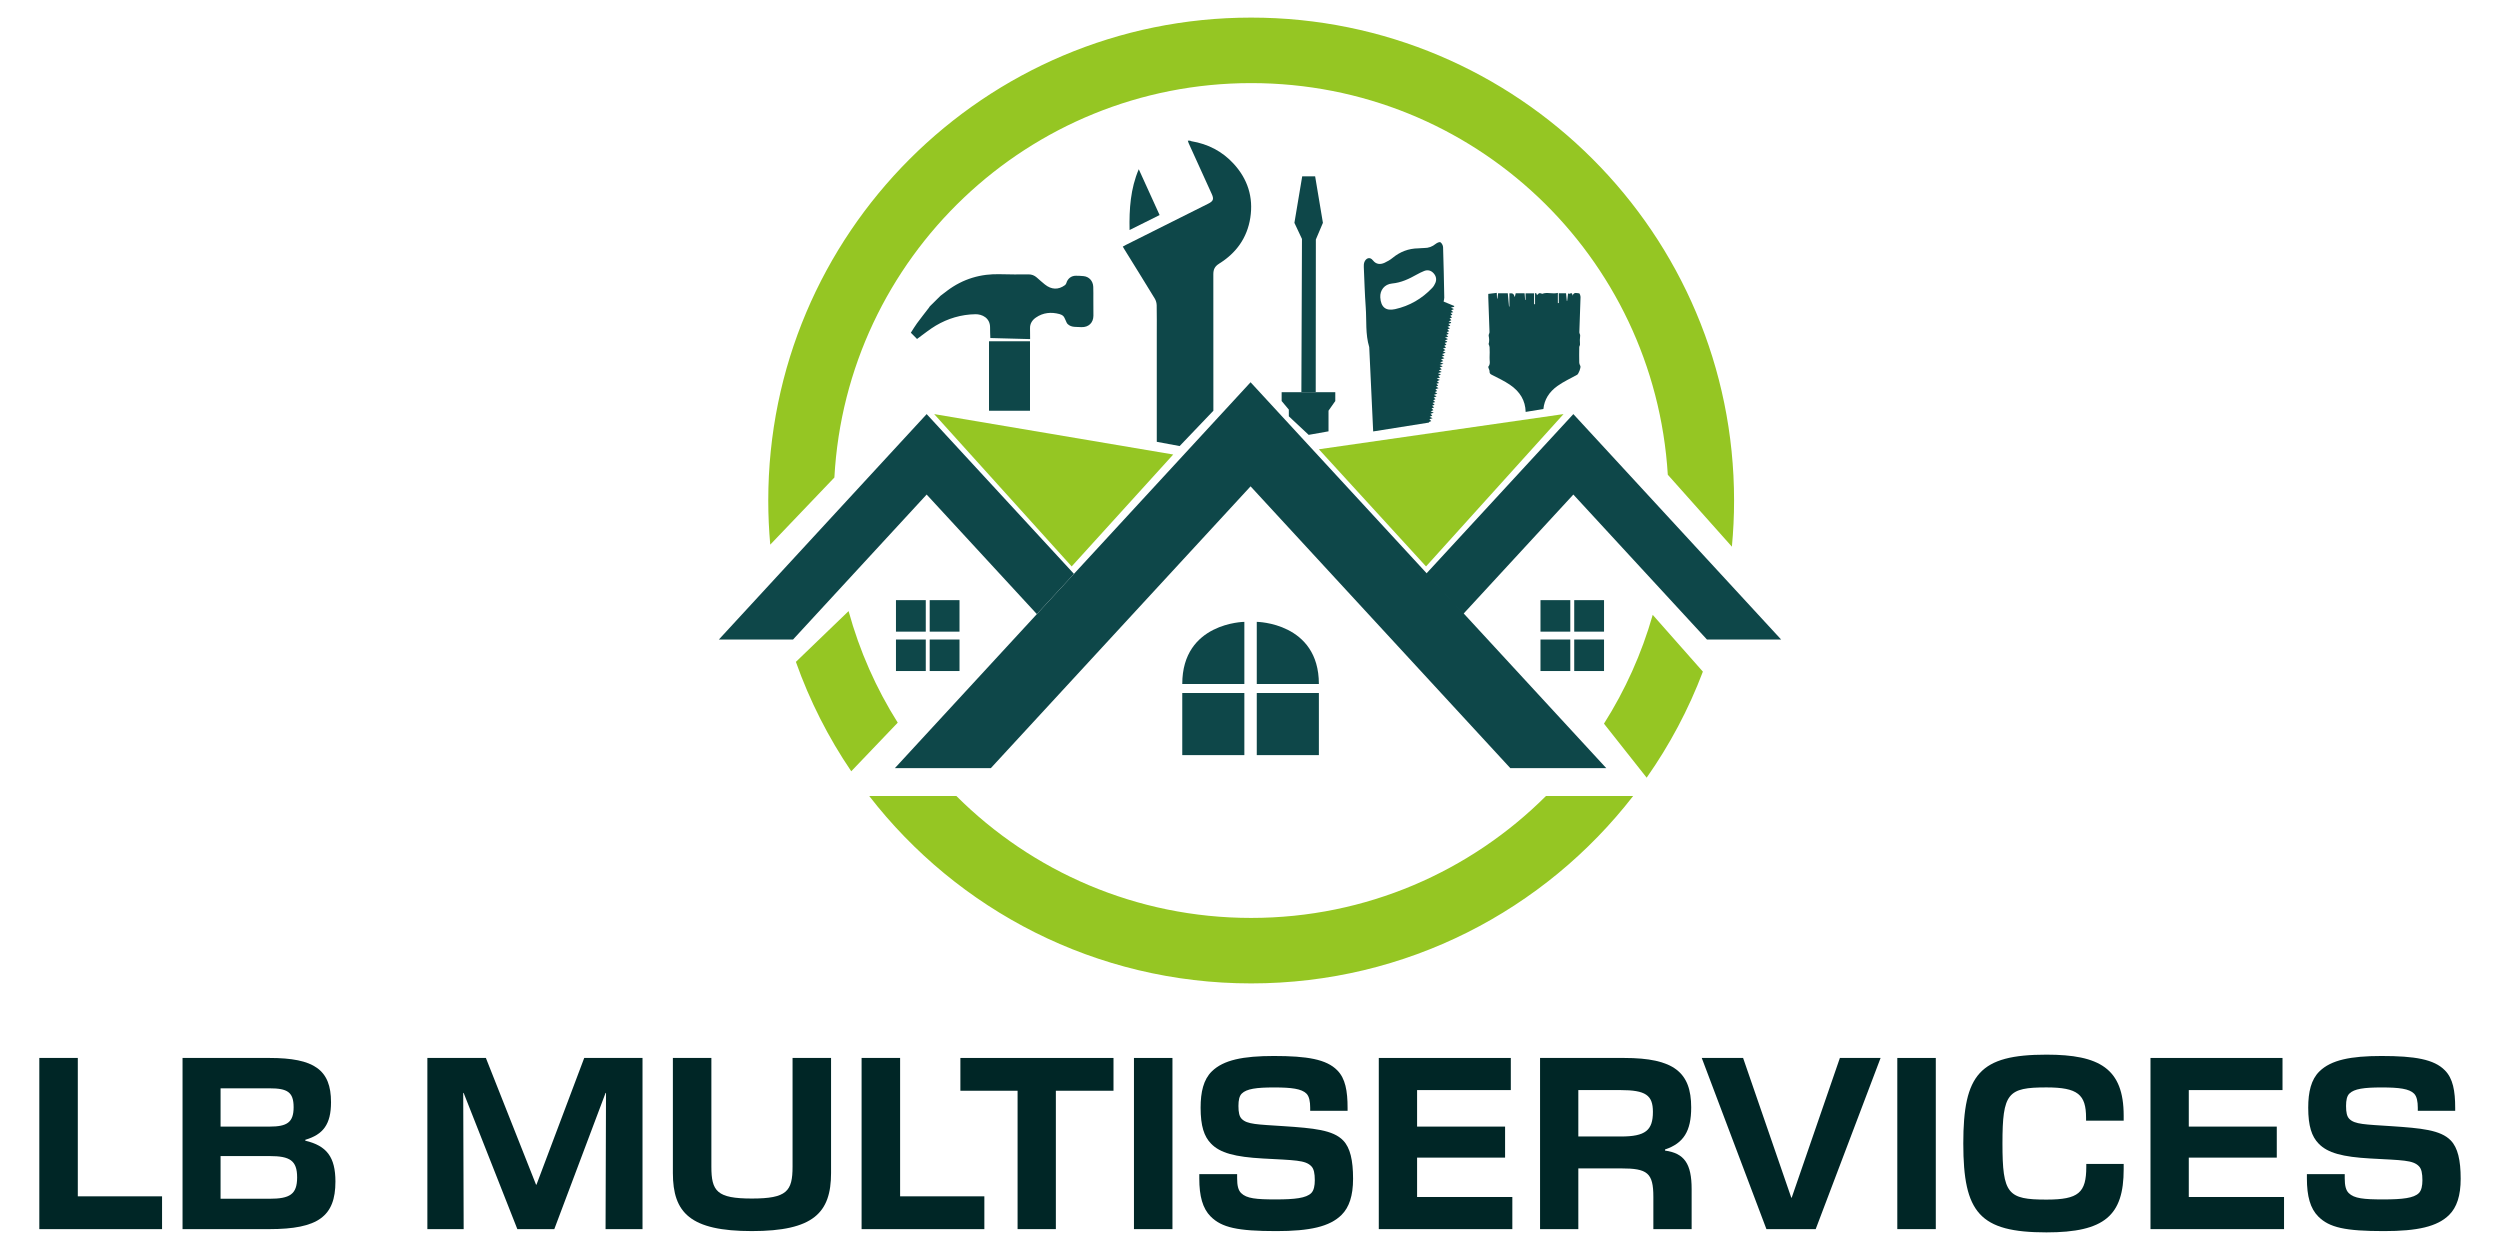 <?xml version="1.0" encoding="UTF-8"?>
<svg id="Layer_1" xmlns="http://www.w3.org/2000/svg" width="400mm" height="200mm" viewBox="0 0 1133.86 566.93">
  <defs>
    <style>
      .cls-1 {
        fill-rule: evenodd;
      }

      .cls-1, .cls-2 {
        fill: #0e4749;
      }

      .cls-3 {
        fill: #002626;
      }

      .cls-4 {
        fill: #95c623;
      }
    </style>
  </defs>
  <g>
    <polygon class="cls-4" points="709.13 187.81 598.17 203.76 646.77 256.9 709.13 187.81"/>
    <polygon class="cls-4" points="423.69 187.81 532.11 206.14 486.05 256.9 423.69 187.81"/>
    <g>
      <g>
        <path class="cls-1" d="M525.93,97.53c-3.19-7.02-6.32-13.9-9.45-20.78-3.75,8.82-4.37,17.98-4.17,27.58,4.6-2.3,9.03-4.51,13.62-6.79Z"/>
        <path class="cls-1" d="M552.94,119.58c-1.98,1.23-2.64,2.58-2.64,4.83.01,9.33.02,52.55.02,61.88l-15.3,16.02-10.37-1.93v-48.79c0-4.38.05-8.75-.04-13.12-.02-1.02-.33-2.16-.85-3.02-4.58-7.53-9.25-15.02-13.89-22.52-.19-.32-.37-.65-.63-1.09.52-.28,1-.57,1.51-.82,12.42-6.22,24.84-12.43,37.26-18.65,2.3-1.15,2.62-2.09,1.58-4.37-3.47-7.64-6.95-15.28-10.42-22.93-.19-.41-.3-.85-.44-1.28h1c.23.09.44.23.68.27,7.48,1.25,13.89,4.55,19.03,10.13,6.43,6.97,9.09,15.22,7.63,24.6-1.42,9.1-6.38,15.97-14.13,20.78Z"/>
      </g>
      <rect class="cls-2" x="536.21" y="314.31" width="28.16" height="28.17"/>
      <rect class="cls-2" x="570" y="314.31" width="28.17" height="28.17"/>
      <path class="cls-2" d="M570,282.04v28.17h28.17c0-27.89-28.17-28.17-28.17-28.17Z"/>
      <path class="cls-2" d="M564.37,282.04v28.17h-28.16c0-27.89,28.16-28.17,28.16-28.17Z"/>
      <rect class="cls-2" x="406.36" y="290.05" width="13.52" height="14.29"/>
      <rect class="cls-2" x="421.66" y="290.05" width="13.52" height="14.29"/>
      <rect class="cls-2" x="406.36" y="272.19" width="13.52" height="14.29"/>
      <rect class="cls-2" x="421.66" y="272.19" width="13.52" height="14.29"/>
      <rect class="cls-2" x="713.98" y="290.05" width="13.52" height="14.29"/>
      <rect class="cls-2" x="698.68" y="290.05" width="13.52" height="14.29"/>
      <rect class="cls-2" x="713.98" y="272.19" width="13.52" height="14.29"/>
      <rect class="cls-2" x="698.68" y="272.19" width="13.52" height="14.29"/>
      <polygon class="cls-2" points="807.82 290.05 730.4 206.05 713.58 187.81 696.76 206.05 646.77 260.28 663.6 278.52 713.58 224.3 774.18 290.05 807.82 290.05"/>
      <polygon class="cls-2" points="437.1 206.05 420.28 187.81 403.46 206.05 326.04 290.05 359.68 290.05 420.28 224.3 470.26 278.52 487.09 260.28 437.1 206.05"/>
      <polygon class="cls-2" points="728.5 348.37 588.95 196.98 567.19 173.37 545.43 196.98 405.88 348.37 449.4 348.37 567.19 220.58 684.98 348.37 728.5 348.37"/>
      <path class="cls-1" d="M426.62,134.11c.96-.73,1.92-1.47,2.87-2.19,7.21-5.44,15.34-7.86,24.35-7.55,4.21.14,8.42.11,12.63.07,1.48-.01,2.67.48,3.74,1.41,1.23,1.07,2.43,2.17,3.7,3.18,2.98,2.38,6.09,2.48,9.06.32.3-.22.57-.6.67-.96.58-2.04,2.22-3.35,4.36-3.33,1.15,0,2.3.06,3.44.17,2.51.25,4.28,2.17,4.4,4.85.08,1.95.03,3.89.04,5.84.01,2.42.04,4.85.03,7.27-.02,3.22-2.21,5.29-5.44,5.18-.99-.03-1.98-.07-2.96-.12-1.25-.06-2.42-.42-3.31-1.31-.43-.44-.62-1.12-.91-1.7-.33-.63-.54-1.36-1.01-1.85-.44-.46-1.11-.78-1.74-.95-3.78-1-7.41-.7-10.71,1.58-1.65,1.14-2.7,2.7-2.67,4.81.02,1.59.02,3.18.04,4.96-6.08-.16-12.04-.32-18.04-.48-.04-1.36-.14-3.05-.12-4.73.06-4.44-3.68-6.12-6.64-6.07-6.46.11-12.48,1.91-18,5.18-2.78,1.65-5.3,3.74-7.94,5.63-.15.11-.3.23-.54.42-.9-.91-1.79-1.81-2.81-2.84.88-1.35,1.75-2.86,2.78-4.26,1.75-2.39,3.6-4.71,5.4-7.06.16-.2.28-.42.42-.63,1.63-1.62,3.27-3.23,4.9-4.85Z"/>
      <rect class="cls-2" x="448.56" y="154.78" width="18.59" height="31.51"/>
      <g>
        <polygon class="cls-2" points="596.47 79.96 594.14 79.96 592.93 79.96 590.61 79.96 587.07 101.07 590.5 108.37 590.23 177.88 592.93 177.88 594.14 177.88 596.74 177.88 596.8 108.62 600 101.07 596.47 79.96"/>
        <rect class="cls-2" x="581.28" y="177.88" width="24.33" height="4.01"/>
        <polygon class="cls-2" points="602.54 195.63 593.54 197.23 584.54 188.81 584.54 185.78 581.28 181.88 605.61 181.88 602.54 186.26 602.54 195.63"/>
      </g>
      <path class="cls-1" d="M659.62,138.8c-1.61-.67-3.21-1.34-4.88-2.03.11-.62.31-1.2.3-1.77-.14-7.63-.29-15.25-.54-22.88-.03-.79-.56-1.82-1.19-2.24-.4-.26-1.56.24-2.13.71-1.57,1.27-3.28,1.92-5.29,1.89-.86-.01-1.73.14-2.6.15-4.42.05-8.28,1.53-11.7,4.34-1.08.89-2.34,1.61-3.61,2.2-1.97.91-3.87.74-5.29-1.08-1.55-1.99-3.38-.76-3.93.91-.22.67-.24,1.43-.21,2.15.26,6.07.43,12.15.87,18.2.44,6.03-.21,12.17,1.59,18.08.6,12.75,1.19,25.49,1.79,38.24l25.44-4.04c-.07-.06-.14-.12-.22-.19.43-.18.76-.31,1.11-.46-.3-.3-.55-.56-.85-.87.45-.13.76-.22,1.48-.42-.61-.3-.93-.46-1.34-.66.55-.25.87-.39,1.21-.55-.3-.28-.55-.52-.86-.82.44-.14.75-.24,1.51-.49-.64-.27-.97-.41-1.43-.6.6-.26.92-.4,1.27-.55-.31-.3-.55-.54-.85-.84.43-.13.75-.23,1.2-.37-.38-.31-.65-.53-.99-.8.43-.16.75-.28,1.19-.45-.36-.3-.61-.51-.97-.81.49-.17.81-.27,1.22-.41-.34-.3-.61-.53-.91-.78.39-.18.72-.33,1.1-.51-.32-.28-.55-.47-.88-.76.45-.17.76-.29,1.35-.52-.5-.26-.81-.42-1.27-.66.59-.22.93-.35,1.59-.6-.53-.32-.81-.49-1.14-.69.44-.2.74-.33,1.05-.47-.29-.3-.53-.55-.79-.82.41-.14.71-.24,1.45-.49-.59-.34-.87-.51-1.18-.69.39-.19.69-.33,1.01-.48-.31-.3-.55-.54-.84-.83.44-.11.76-.2,1.23-.32-.38-.32-.64-.55-.94-.81.37-.18.71-.34,1.3-.61-.51-.23-.84-.38-1.44-.64.78-.21,1.11-.3,1.57-.42-.37-.32-.64-.55-.93-.8.37-.17.71-.33,1.3-.61-.51-.23-.83-.37-1.41-.63.77-.23,1.09-.32,1.72-.5-.53-.29-.84-.47-1.3-.72.56-.2.89-.31,1.35-.48-.35-.3-.6-.51-.97-.82.46-.17.78-.28,1.41-.51-.52-.24-.85-.39-1.42-.65.69-.22,1.01-.31,1.77-.55-.64-.26-.96-.39-1.54-.63.73-.29,1.05-.41,1.46-.58-.38-.26-.68-.47-1.06-.73.54-.2.89-.33,1.55-.57-.54-.29-.84-.45-1.24-.66.55-.23.86-.36,1.32-.55-.43-.25-.74-.44-1.17-.69.6-.21.93-.33,1.64-.58-.57-.31-.87-.47-1.23-.66.49-.22.8-.36,1.17-.52-.38-.24-.67-.43-1.13-.73.65-.19.98-.3,1.4-.42-.35-.34-.59-.57-.85-.82.39-.19.7-.33,1.02-.48-.3-.3-.54-.55-.82-.82.42-.14.72-.24,1.03-.35.04-.11.09-.21.14-.31-.33-.13-.65-.26-1.09-.44.58-.26.89-.39,1.43-.64-.49-.24-.81-.39-1.36-.66.74-.21,1.06-.31,1.5-.44-.36-.31-.62-.54-.96-.83.42-.15.73-.27,1.19-.43-.36-.31-.61-.53-.96-.83.47-.16.79-.26,1.16-.38-.31-.31-.57-.57-.85-.85.42-.16.73-.28,1.21-.46-.43-.26-.69-.42-1.13-.68.58-.23.89-.35,1.29-.52-.33-.28-.59-.5-.94-.81.45-.14.79-.25,1.13-.36.06-.12.12-.25.18-.37-.33-.12-.67-.24-1.18-.42.62-.26.93-.38,1.26-.52-.3-.31-.55-.56-.82-.83.4-.14.71-.24,1.11-.37-.34-.33-.57-.56-.83-.81.4-.19.7-.34,1.02-.49-.31-.3-.55-.54-.85-.83.43-.11.76-.2,1.22-.32-.38-.33-.64-.55-.95-.82.37-.17.72-.32,1.28-.58-.49-.24-.81-.39-1.39-.67.77-.2,1.1-.29,1.43-.37.04-.12.08-.24.11-.36ZM651.02,128.29c-.34.82-.84,1.64-1.45,2.29-4.64,4.89-10.26,8.16-16.83,9.63-4.27.95-6.46-.95-6.72-5.34-.19-3.22,1.88-5.97,5.36-6.29,4.15-.39,7.68-2.09,11.2-4.07,1.07-.6,2.18-1.14,3.31-1.6,1.61-.65,3.1-.28,4.25.96,1.17,1.25,1.55,2.8.87,4.43Z"/>
      <path class="cls-1" d="M716.26,164.52c-.05-2.35-.04-4.71,0-7.06,0-.42.38-.85.34-1.25-.11-1.34-.1-2.66.08-4,.06-.47-.4-1-.38-1.49.16-5.32.39-10.63.54-15.95.02-.59-.38-1.71-.6-1.72-1.02-.02-2.33-.81-3.04,1.05-.06-2.35-1.49-.11-2-1.12-.15,1.29-.28,2.41-.42,3.52-.05,0-.11,0-.16,0-.12-1.18-.23-2.36-.35-3.49h-3.29v4.44c-.14,0-.28,0-.42,0v-4.61c-2.5.64-4.92-.48-7.06.42-.47-.11-.96-.39-1.35-.28-.41.11-.73.59-1.04.86-.09-.2-.25-.57-.41-.93-.16.03-.33.05-.49.08v4.98c-.14,0-.29,0-.43-.01v-4.93h-3.86v3.01c-.07,0-.13,0-.2,0-.08-1.01-.17-2.02-.26-3.03h-4.02c-.15.6-.27,1.11-.42,1.73-.53-1.57-.85-1.8-2.43-1.7v5.99c-.06,0-.12,0-.18,0-.19-2-.37-4-.56-6.02h-4.39c-.1.85-.2,1.63-.3,2.42-.06,0-.12-.01-.18-.02-.04-.78-.08-1.56-.13-2.58-1.33.16-2.53.31-3.85.47,0,.5-.02,1.01,0,1.52.19,5.27.4,10.53.56,15.8.02.55-.47,1.14-.38,1.65.25,1.3.37,2.57-.05,3.84,0,.02.08.06.09.1.13.42.36.84.37,1.27.04,1.55.1,3.11,0,4.66-.09,1.4.54,2.9-.57,4.18-.1.12.09.51.16.77.14.46.43.93.4,1.38-.04.85.31,1.17,1.05,1.55,2.76,1.41,5.59,2.73,8.14,4.46,4.65,3.15,7.06,7.24,7.18,12.35l8.05-1.33c.41-4.2,2.54-7.7,6.38-10.44,2.77-1.98,5.92-3.42,8.92-5.08.66-.36,1.78-3.3,1.47-3.96-.23-.47-.48-.99-.49-1.49Z"/>
    </g>
    <g>
      <path class="cls-4" d="M384.87,277.16l-23.9,23.03c6.27,17.7,14.75,34.35,25.11,49.62l21.08-22.05c-9.76-15.49-17.33-32.5-22.29-50.6Z"/>
      <path class="cls-4" d="M378.43,216.57c5.42-99.7,87.97-178.88,189.03-178.88s182.92,78.51,188.96,177.62l29.07,32.63c.65-6.89.99-13.87.99-20.94,0-120.96-98.06-219.02-219.02-219.02s-219.02,98.06-219.02,219.02c0,6.75.31,13.43.9,20.02l29.09-30.45Z"/>
      <path class="cls-4" d="M772.33,304.62l-22.75-25.76c-5.01,17.63-12.52,34.22-22.11,49.35l19.36,24.5c10.39-14.79,18.99-30.92,25.5-48.09Z"/>
      <path class="cls-4" d="M701.16,361.03c-34.25,34.16-81.51,55.29-133.7,55.29s-99.45-21.12-133.7-55.29h-39.53c40.06,51.71,102.76,84.99,173.23,84.99s133.17-33.29,173.24-84.99h-39.53Z"/>
    </g>
  </g>
  <g>
    <path class="cls-3" d="M17.83,479.83h17.46v62.76h38.21v14.87H17.83v-77.63Z"/>
    <path class="cls-3" d="M82.78,479.83h39.41c20.35,0,27.94,5.39,27.94,20.06,0,10.08-3.59,14.67-11.67,17.06v.4c9.68,2.29,13.67,7.38,13.67,18.56,0,15.76-7.88,21.55-29.93,21.55h-39.41v-77.63ZM122.29,510.96c7.88,0,10.88-1.9,10.88-8.78s-2.79-8.58-10.98-8.58h-22.15v17.36h22.25ZM122.19,543.69c9.28,0,12.57-2,12.57-9.68s-3.29-9.68-12.47-9.68h-22.25v19.36h22.15Z"/>
    <path class="cls-3" d="M193.83,479.83h26.54l22.75,57.47h.2l21.65-57.47h26.44v77.63h-16.76l.2-61.76h-.2l-23.25,61.76h-16.76l-24.35-61.76h-.2l.2,61.76h-16.46v-77.63Z"/>
    <path class="cls-3" d="M305.18,532.01v-52.18h17.46v49.29c0,11.18,2.49,14.47,18.36,14.47s18.46-3.29,18.46-14.47v-49.29h17.46v52.18c0,18.06-7.98,26.34-35.92,26.34s-35.82-8.28-35.82-26.34Z"/>
    <path class="cls-3" d="M390.78,479.83h17.46v62.76h38.21v14.87h-55.68v-77.63Z"/>
    <path class="cls-3" d="M461.52,494.7h-25.94v-14.87h69.44v14.87h-26.14v62.76h-17.36v-62.76Z"/>
    <path class="cls-3" d="M514.3,479.83h17.46v77.63h-17.46v-77.63Z"/>
    <path class="cls-3" d="M549.12,551.77c-3.69-3.69-5.19-9.28-5.19-17.26v-2h17.16v1.9c0,3.29.5,5.39,1.8,6.69,2.49,2.49,6.88,2.89,15.67,2.89s13.87-.6,16.16-2.89c1.2-1.2,1.6-3.39,1.6-5.79,0-3.09-.4-5.19-1.6-6.39-2.69-2.79-7.48-2.69-21.95-3.49-12.57-.7-19.46-2.49-23.55-6.79-3.09-3.19-4.69-7.88-4.69-16.26,0-7.08,1.3-12.77,5.09-16.46,5.29-5.19,14.17-6.98,28.14-6.98,15.17,0,23.85,1.5,28.74,6.49,3.69,3.69,4.69,9.38,4.69,17.06v1.3h-16.96v-1.4c0-2.69-.4-5.09-1.7-6.39-2.2-2.19-6.69-2.79-14.67-2.79s-12.47.6-14.67,2.79c-1.1,1.1-1.5,2.99-1.5,5.59,0,2.99.4,4.79,1.5,5.89,2.49,2.49,6.98,2.49,19.06,3.29,13.47.9,22.35,1.7,26.94,6.49,3.19,3.29,4.49,8.98,4.49,17.36,0,7.78-1.8,12.97-5.19,16.36-5.39,5.39-14.47,7.38-29.63,7.38-17.56,0-24.74-1.6-29.73-6.59Z"/>
    <path class="cls-3" d="M625.35,479.83h59.87v14.57h-42.51v16.56h39.91v14.07h-39.91v17.86h43.2v14.57h-60.57v-77.63Z"/>
    <path class="cls-3" d="M698.48,479.83h38.12c22.55,0,30.43,6.49,30.43,22.45,0,10.78-3.49,16.26-11.87,19.06v.5c8.78,1.2,12.07,5.99,12.07,17.46v18.16h-17.36v-14.57c0-10.98-2.69-12.97-14.67-12.97h-19.36v27.54h-17.36v-77.63ZM735.2,515.45c11.08,0,14.47-2.79,14.47-11.17,0-7.58-3.29-9.88-14.77-9.88h-19.06v21.05h19.36Z"/>
    <path class="cls-3" d="M771.81,479.83h18.76l21.85,63.36h.2l21.85-63.36h18.46l-29.43,77.63h-22.35l-29.33-77.63Z"/>
    <path class="cls-3" d="M860.51,479.83h17.46v77.63h-17.46v-77.63Z"/>
    <path class="cls-3" d="M890.44,518.64c0-31.43,7.38-40.31,37.72-40.31,24.05,0,35.02,6.29,35.02,27.64v2.29h-17.06v-1.3c0-10.58-3.79-13.77-17.96-13.77-17.56,0-19.96,2.49-19.96,25.44s2.39,25.44,19.96,25.44c14.57,0,18.06-3.09,18.06-14.87v-1.3h16.96v2.4c0,20.95-8.58,28.64-35.02,28.64-30.33,0-37.72-8.88-37.72-40.31Z"/>
    <path class="cls-3" d="M975.35,479.83h59.87v14.57h-42.51v16.56h39.91v14.07h-39.91v17.86h43.2v14.57h-60.57v-77.63Z"/>
    <path class="cls-3" d="M1051.47,551.77c-3.69-3.69-5.19-9.28-5.19-17.26v-2h17.16v1.9c0,3.29.5,5.39,1.8,6.69,2.5,2.49,6.88,2.89,15.67,2.89s13.87-.6,16.16-2.89c1.2-1.2,1.6-3.39,1.6-5.79,0-3.09-.4-5.19-1.6-6.39-2.69-2.79-7.48-2.69-21.95-3.49-12.57-.7-19.46-2.49-23.55-6.79-3.09-3.19-4.69-7.88-4.69-16.26,0-7.08,1.3-12.77,5.09-16.46,5.29-5.19,14.17-6.98,28.14-6.98,15.17,0,23.85,1.5,28.74,6.49,3.69,3.69,4.69,9.38,4.69,17.06v1.3h-16.96v-1.4c0-2.69-.4-5.09-1.7-6.39-2.19-2.19-6.68-2.79-14.67-2.79s-12.47.6-14.67,2.79c-1.1,1.1-1.5,2.99-1.5,5.59,0,2.99.4,4.79,1.5,5.89,2.49,2.49,6.98,2.49,19.06,3.29,13.47.9,22.35,1.7,26.94,6.49,3.19,3.29,4.49,8.98,4.49,17.36,0,7.78-1.8,12.97-5.19,16.36-5.39,5.39-14.47,7.38-29.63,7.38-17.56,0-24.75-1.6-29.73-6.59Z"/>
  </g>
</svg>